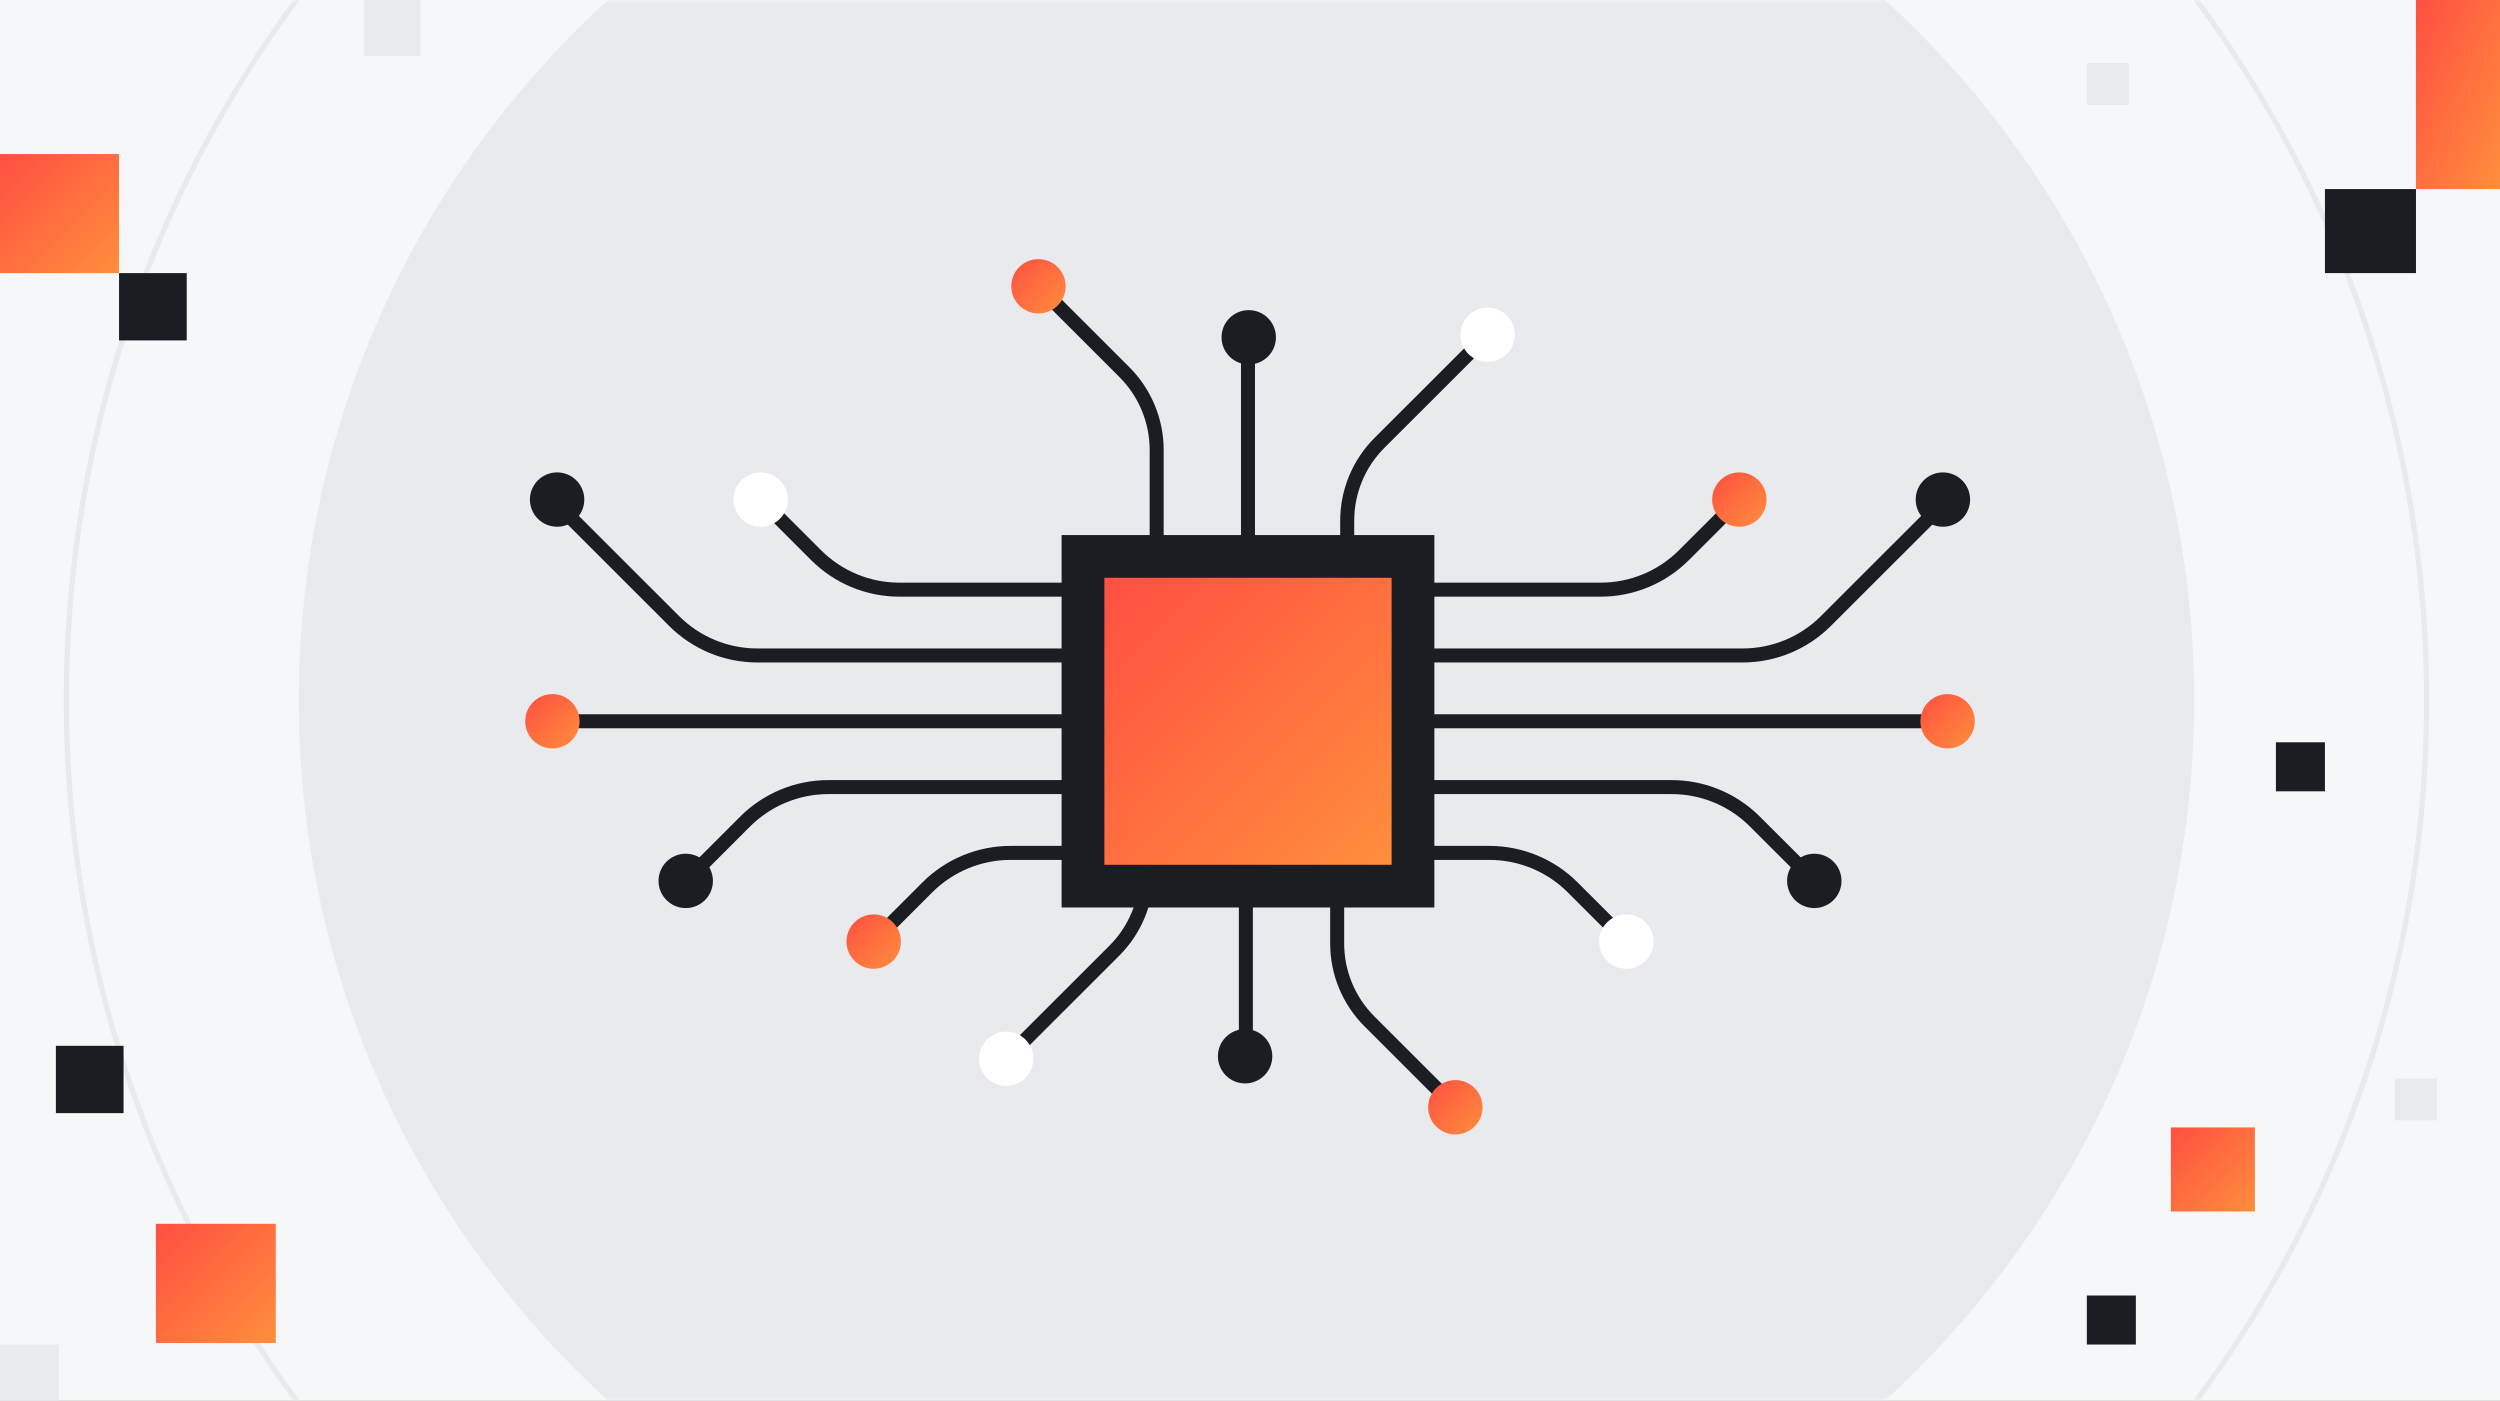 <svg width="357" height="200" viewBox="0 0 357 200" fill="none" xmlns="http://www.w3.org/2000/svg">
<rect x="0" y="0" width="357" height="200" fill="#333333" stroke="none"/>
<g clip-path="url(#clip0_357_13671)">
<rect width="357" height="200" fill="#F6F7F8"/>
<g clip-path="url(#clip1_357_13671)">
<rect width="357" height="200" fill="#F6F7F8"/>
<mask id="mask0_357_13671" style="mask-type:luminance" maskUnits="userSpaceOnUse" x="-77" y="0" width="510" height="200">
<path d="M432.545 0H-76.545V200H432.545V0Z" fill="white"/>
</mask>
<g mask="url(#mask0_357_13671)">
<path d="M432.545 -0H-76.545V198.503H432.545V-0Z" fill="#F6F7F8"/>
<path d="M178 235.325C252.738 235.325 313.326 174.738 313.326 100C313.326 25.262 252.738 -35.326 178 -35.326C103.262 -35.326 42.675 25.262 42.675 100C42.675 174.738 103.262 235.325 178 235.325Z" fill="#E8EAED"/>
<path d="M178 268.522C271.072 268.522 346.522 193.072 346.522 100C346.522 6.928 271.072 -68.522 178 -68.522C84.928 -68.522 9.478 6.928 9.478 100C9.478 193.072 84.928 268.522 178 268.522Z" stroke="#E8EAED" stroke-width="0.758" stroke-miterlimit="10"/>
</g>
</g>
<g clip-path="url(#clip2_357_13671)">
<path d="M17.643 149.344H7.979V158.956H17.643V149.344Z" fill="#1A1D21"/>
<path d="M26.664 39H17V48.612H26.664V39Z" fill="#1A1D21"/>
<path d="M39.378 174.761H22.265V191.782H39.378V174.761Z" fill="url(#paint0_linear_357_13671)"/>
<path d="M17 22H0V39H17V22Z" fill="url(#paint1_linear_357_13671)"/>
<path d="M8.403 192H0V200.358H8.403V192Z" fill="#E8EAED"/>
<path d="M60 0H52V8H60V0Z" fill="#E8EAED"/>
<path d="M345 27H332V39H345V27Z" fill="#1A1D21"/>
<path d="M357 0H345V27H357V0Z" fill="url(#paint2_linear_357_13671)"/>
<path d="M332 106H325V113H332V106Z" fill="#1A1D21"/>
<path d="M305 185H298V192H305V185Z" fill="#1A1D21"/>
<path d="M322 161H310V173H322V161Z" fill="url(#paint3_linear_357_13671)"/>
<path d="M348 154H342V160H348V154Z" fill="#E8EAED"/>
<path d="M304 9H298V15H304V9Z" fill="#E8EAED"/>
</g>
</g>
<g clip-path="url(#clip3_357_13671)">
<path d="M177.909 122.659V149.511" stroke="#1A1D21" stroke-width="2" stroke-linecap="round" stroke-linejoin="round"/>
<path d="M177.801 154.713C179.945 154.713 181.684 152.976 181.684 150.833C181.684 148.69 179.945 146.953 177.801 146.953C175.656 146.953 173.917 148.69 173.917 150.833C173.917 152.976 175.656 154.713 177.801 154.713Z" fill="#1A1D21"/>
<path d="M163.738 117.727V124.635C163.738 128.808 162.08 132.807 159.128 135.756L143.683 151.188" stroke="#1A1D21" stroke-width="2" stroke-linecap="round" stroke-linejoin="round"/>
<path d="M190.948 122.659V134.737C190.948 138.91 192.607 142.908 195.559 145.858L207.828 158.117" stroke="#1A1D21" stroke-width="2" stroke-linecap="round" stroke-linejoin="round"/>
<path d="M143.686 155.072C145.831 155.072 147.57 153.334 147.57 151.191C147.57 149.049 145.831 147.311 143.686 147.311C141.542 147.311 139.803 149.049 139.803 151.191C139.803 153.334 141.542 155.072 143.686 155.072Z" fill="white"/>
<path d="M207.828 162C209.972 162 211.711 160.263 211.711 158.12C211.711 155.977 209.972 154.24 207.828 154.24C205.683 154.24 203.944 155.977 203.944 158.12C203.944 160.263 205.683 162 207.828 162Z" fill="url(#paint4_linear_357_13671)"/>
<path d="M204.826 121.794H212.688C217.144 121.794 221.419 123.563 224.569 126.71L232.237 134.372" stroke="#1A1D21" stroke-width="2" stroke-linecap="round" stroke-linejoin="round"/>
<path d="M204.826 112.397H238.714C243.17 112.397 247.445 114.166 250.594 117.313L259.082 125.793" stroke="#1A1D21" stroke-width="2" stroke-linecap="round" stroke-linejoin="round"/>
<path d="M204.826 102.999H278.117" stroke="#1A1D21" stroke-width="2" stroke-linecap="round" stroke-linejoin="round"/>
<path d="M204.826 93.601H248.853C253.309 93.601 257.584 91.832 260.734 88.685L278.094 71.339" stroke="#1A1D21" stroke-width="2" stroke-linecap="round" stroke-linejoin="round"/>
<path d="M204.826 84.203H228.574C233.03 84.203 237.305 82.434 240.455 79.287L248.379 71.369" stroke="#1A1D21" stroke-width="2" stroke-linecap="round" stroke-linejoin="round"/>
<path d="M259.082 129.673C261.226 129.673 262.965 127.936 262.965 125.793C262.965 123.65 261.226 121.913 259.082 121.913C256.937 121.913 255.198 123.65 255.198 125.793C255.198 127.936 256.937 129.673 259.082 129.673Z" fill="#1A1D21"/>
<path d="M277.445 75.219C279.59 75.219 281.329 73.482 281.329 71.339C281.329 69.196 279.59 67.459 277.445 67.459C275.301 67.459 273.562 69.196 273.562 71.339C273.562 73.482 275.301 75.219 277.445 75.219Z" fill="#1A1D21"/>
<path d="M232.237 138.338C234.382 138.338 236.12 136.6 236.12 134.457C236.12 132.315 234.382 130.577 232.237 130.577C230.092 130.577 228.354 132.315 228.354 134.457C228.354 136.6 230.092 138.338 232.237 138.338Z" fill="white"/>
<path d="M278.117 106.879C280.261 106.879 282 105.142 282 102.999C282 100.856 280.261 99.118 278.117 99.118C275.972 99.118 274.233 100.856 274.233 102.999C274.233 105.142 275.972 106.879 278.117 106.879Z" fill="url(#paint5_linear_357_13671)"/>
<path d="M248.379 75.219C250.524 75.219 252.263 73.482 252.263 71.339C252.263 69.196 250.524 67.459 248.379 67.459C246.235 67.459 244.496 69.196 244.496 71.339C244.496 73.482 246.235 75.219 248.379 75.219Z" fill="url(#paint6_linear_357_13671)"/>
<path d="M152.177 121.794H144.315C139.859 121.794 135.584 123.563 132.434 126.71L124.766 134.372" stroke="#1A1D21" stroke-width="2" stroke-linecap="round" stroke-linejoin="round"/>
<path d="M152.177 112.397H137.354H118.29C113.834 112.397 109.559 114.166 106.409 117.313L97.922 125.793" stroke="#1A1D21" stroke-width="2" stroke-linecap="round" stroke-linejoin="round"/>
<path d="M152.177 102.999H78.883" stroke="#1A1D21" stroke-width="2" stroke-linecap="round" stroke-linejoin="round"/>
<path d="M152.177 93.601H137.354H108.15C103.694 93.601 99.419 91.832 96.27 88.685L78.91 71.339" stroke="#1A1D21" stroke-width="2" stroke-linecap="round" stroke-linejoin="round"/>
<path d="M152.177 84.203H137.354H128.429C123.973 84.203 119.698 82.434 116.549 79.287L108.624 71.369" stroke="#1A1D21" stroke-width="2" stroke-linecap="round" stroke-linejoin="round"/>
<path d="M97.922 129.673C100.066 129.673 101.805 127.936 101.805 125.793C101.805 123.65 100.066 121.913 97.922 121.913C95.777 121.913 94.038 123.65 94.038 125.793C94.038 127.936 95.777 129.673 97.922 129.673Z" fill="#1A1D21"/>
<path d="M79.555 75.219C81.7 75.219 83.438 73.482 83.438 71.339C83.438 69.196 81.7 67.459 79.555 67.459C77.41 67.459 75.671 69.196 75.671 71.339C75.671 73.482 77.41 75.219 79.555 75.219Z" fill="#1A1D21"/>
<path d="M124.763 138.338C126.908 138.338 128.646 136.6 128.646 134.457C128.646 132.315 126.908 130.577 124.763 130.577C122.618 130.577 120.88 132.315 120.88 134.457C120.88 136.6 122.618 138.338 124.763 138.338Z" fill="url(#paint7_linear_357_13671)"/>
<path d="M78.883 106.879C81.028 106.879 82.767 105.142 82.767 102.999C82.767 100.856 81.028 99.118 78.883 99.118C76.739 99.118 75 100.856 75 102.999C75 105.142 76.739 106.879 78.883 106.879Z" fill="url(#paint8_linear_357_13671)"/>
<path d="M108.621 75.219C110.765 75.219 112.504 73.482 112.504 71.339C112.504 69.196 110.765 67.459 108.621 67.459C106.476 67.459 104.737 69.196 104.737 71.339C104.737 73.482 106.476 75.219 108.621 75.219Z" fill="white"/>
<path d="M178.212 76.338V49.489" stroke="#1A1D21" stroke-width="2" stroke-linecap="round" stroke-linejoin="round"/>
<path d="M178.321 52.047C180.465 52.047 182.204 50.31 182.204 48.167C182.204 46.024 180.465 44.287 178.321 44.287C176.176 44.287 174.437 46.024 174.437 48.167C174.437 50.31 176.176 52.047 178.321 52.047Z" fill="#1A1D21"/>
<path d="M192.38 81.27V74.361C192.38 70.188 194.038 66.19 196.99 63.24L212.435 47.809" stroke="#1A1D21" stroke-width="2" stroke-linecap="round" stroke-linejoin="round"/>
<path d="M165.173 76.338V64.26C165.173 60.087 163.514 56.088 160.562 53.139L148.294 40.88" stroke="#1A1D21" stroke-width="2" stroke-linecap="round" stroke-linejoin="round"/>
<path d="M212.435 51.689C214.58 51.689 216.318 49.951 216.318 47.809C216.318 45.666 214.58 43.928 212.435 43.928C210.29 43.928 208.552 45.666 208.552 47.809C208.552 49.951 210.29 51.689 212.435 51.689Z" fill="white"/>
<path d="M148.294 44.76C150.438 44.76 152.177 43.023 152.177 40.88C152.177 38.737 150.438 37 148.294 37C146.149 37 144.41 38.737 144.41 40.88C144.41 43.023 146.149 44.76 148.294 44.76Z" fill="url(#paint9_linear_357_13671)"/>
<path d="M204.826 76.407H151.598V129.591H204.826V76.407Z" fill="#1A1D21"/>
<path d="M198.721 82.506H157.703V123.491H198.721V82.506Z" fill="url(#paint10_linear_357_13671)"/>
</g>
<defs>
<linearGradient id="paint0_linear_357_13671" x1="22.265" y1="174.761" x2="39.286" y2="191.874" gradientUnits="userSpaceOnUse">
<stop stop-color="#FF4F42"/>
<stop offset="1" stop-color="#FF8E3C"/>
</linearGradient>
<linearGradient id="paint1_linear_357_13671" x1="0" y1="22" x2="17" y2="39" gradientUnits="userSpaceOnUse">
<stop stop-color="#FF4F42"/>
<stop offset="1" stop-color="#FF8E3C"/>
</linearGradient>
<linearGradient id="paint2_linear_357_13671" x1="345" y1="0" x2="365.041" y2="8.907" gradientUnits="userSpaceOnUse">
<stop stop-color="#FF4F42"/>
<stop offset="1" stop-color="#FF8E3C"/>
</linearGradient>
<linearGradient id="paint3_linear_357_13671" x1="310" y1="161" x2="322" y2="173" gradientUnits="userSpaceOnUse">
<stop stop-color="#FF4F42"/>
<stop offset="1" stop-color="#FF8E3C"/>
</linearGradient>
<linearGradient id="paint4_linear_357_13671" x1="203.944" y1="154.24" x2="211.705" y2="162.006" gradientUnits="userSpaceOnUse">
<stop stop-color="#FF4F42"/>
<stop offset="1" stop-color="#FF8E3C"/>
</linearGradient>
<linearGradient id="paint5_linear_357_13671" x1="274.233" y1="99.118" x2="281.994" y2="106.885" gradientUnits="userSpaceOnUse">
<stop stop-color="#FF4F42"/>
<stop offset="1" stop-color="#FF8E3C"/>
</linearGradient>
<linearGradient id="paint6_linear_357_13671" x1="244.496" y1="67.459" x2="252.256" y2="75.226" gradientUnits="userSpaceOnUse">
<stop stop-color="#FF4F42"/>
<stop offset="1" stop-color="#FF8E3C"/>
</linearGradient>
<linearGradient id="paint7_linear_357_13671" x1="120.88" y1="130.577" x2="128.64" y2="138.344" gradientUnits="userSpaceOnUse">
<stop stop-color="#FF4F42"/>
<stop offset="1" stop-color="#FF8E3C"/>
</linearGradient>
<linearGradient id="paint8_linear_357_13671" x1="75" y1="99.118" x2="82.76" y2="106.885" gradientUnits="userSpaceOnUse">
<stop stop-color="#FF4F42"/>
<stop offset="1" stop-color="#FF8E3C"/>
</linearGradient>
<linearGradient id="paint9_linear_357_13671" x1="144.41" y1="37" x2="152.171" y2="44.767" gradientUnits="userSpaceOnUse">
<stop stop-color="#FF4F42"/>
<stop offset="1" stop-color="#FF8E3C"/>
</linearGradient>
<linearGradient id="paint10_linear_357_13671" x1="157.703" y1="82.506" x2="198.687" y2="123.525" gradientUnits="userSpaceOnUse">
<stop stop-color="#FF4F42"/>
<stop offset="1" stop-color="#FF8E3C"/>
</linearGradient>
<clipPath id="clip0_357_13671">
<rect width="357" height="200" fill="white"/>
</clipPath>
<clipPath id="clip1_357_13671">
<rect width="357" height="200" fill="white"/>
</clipPath>
<clipPath id="clip2_357_13671">
<rect width="357" height="200" fill="white"/>
</clipPath>
<clipPath id="clip3_357_13671">
<rect width="207" height="125" fill="white" transform="translate(75 37)"/>
</clipPath>
</defs>
</svg>
